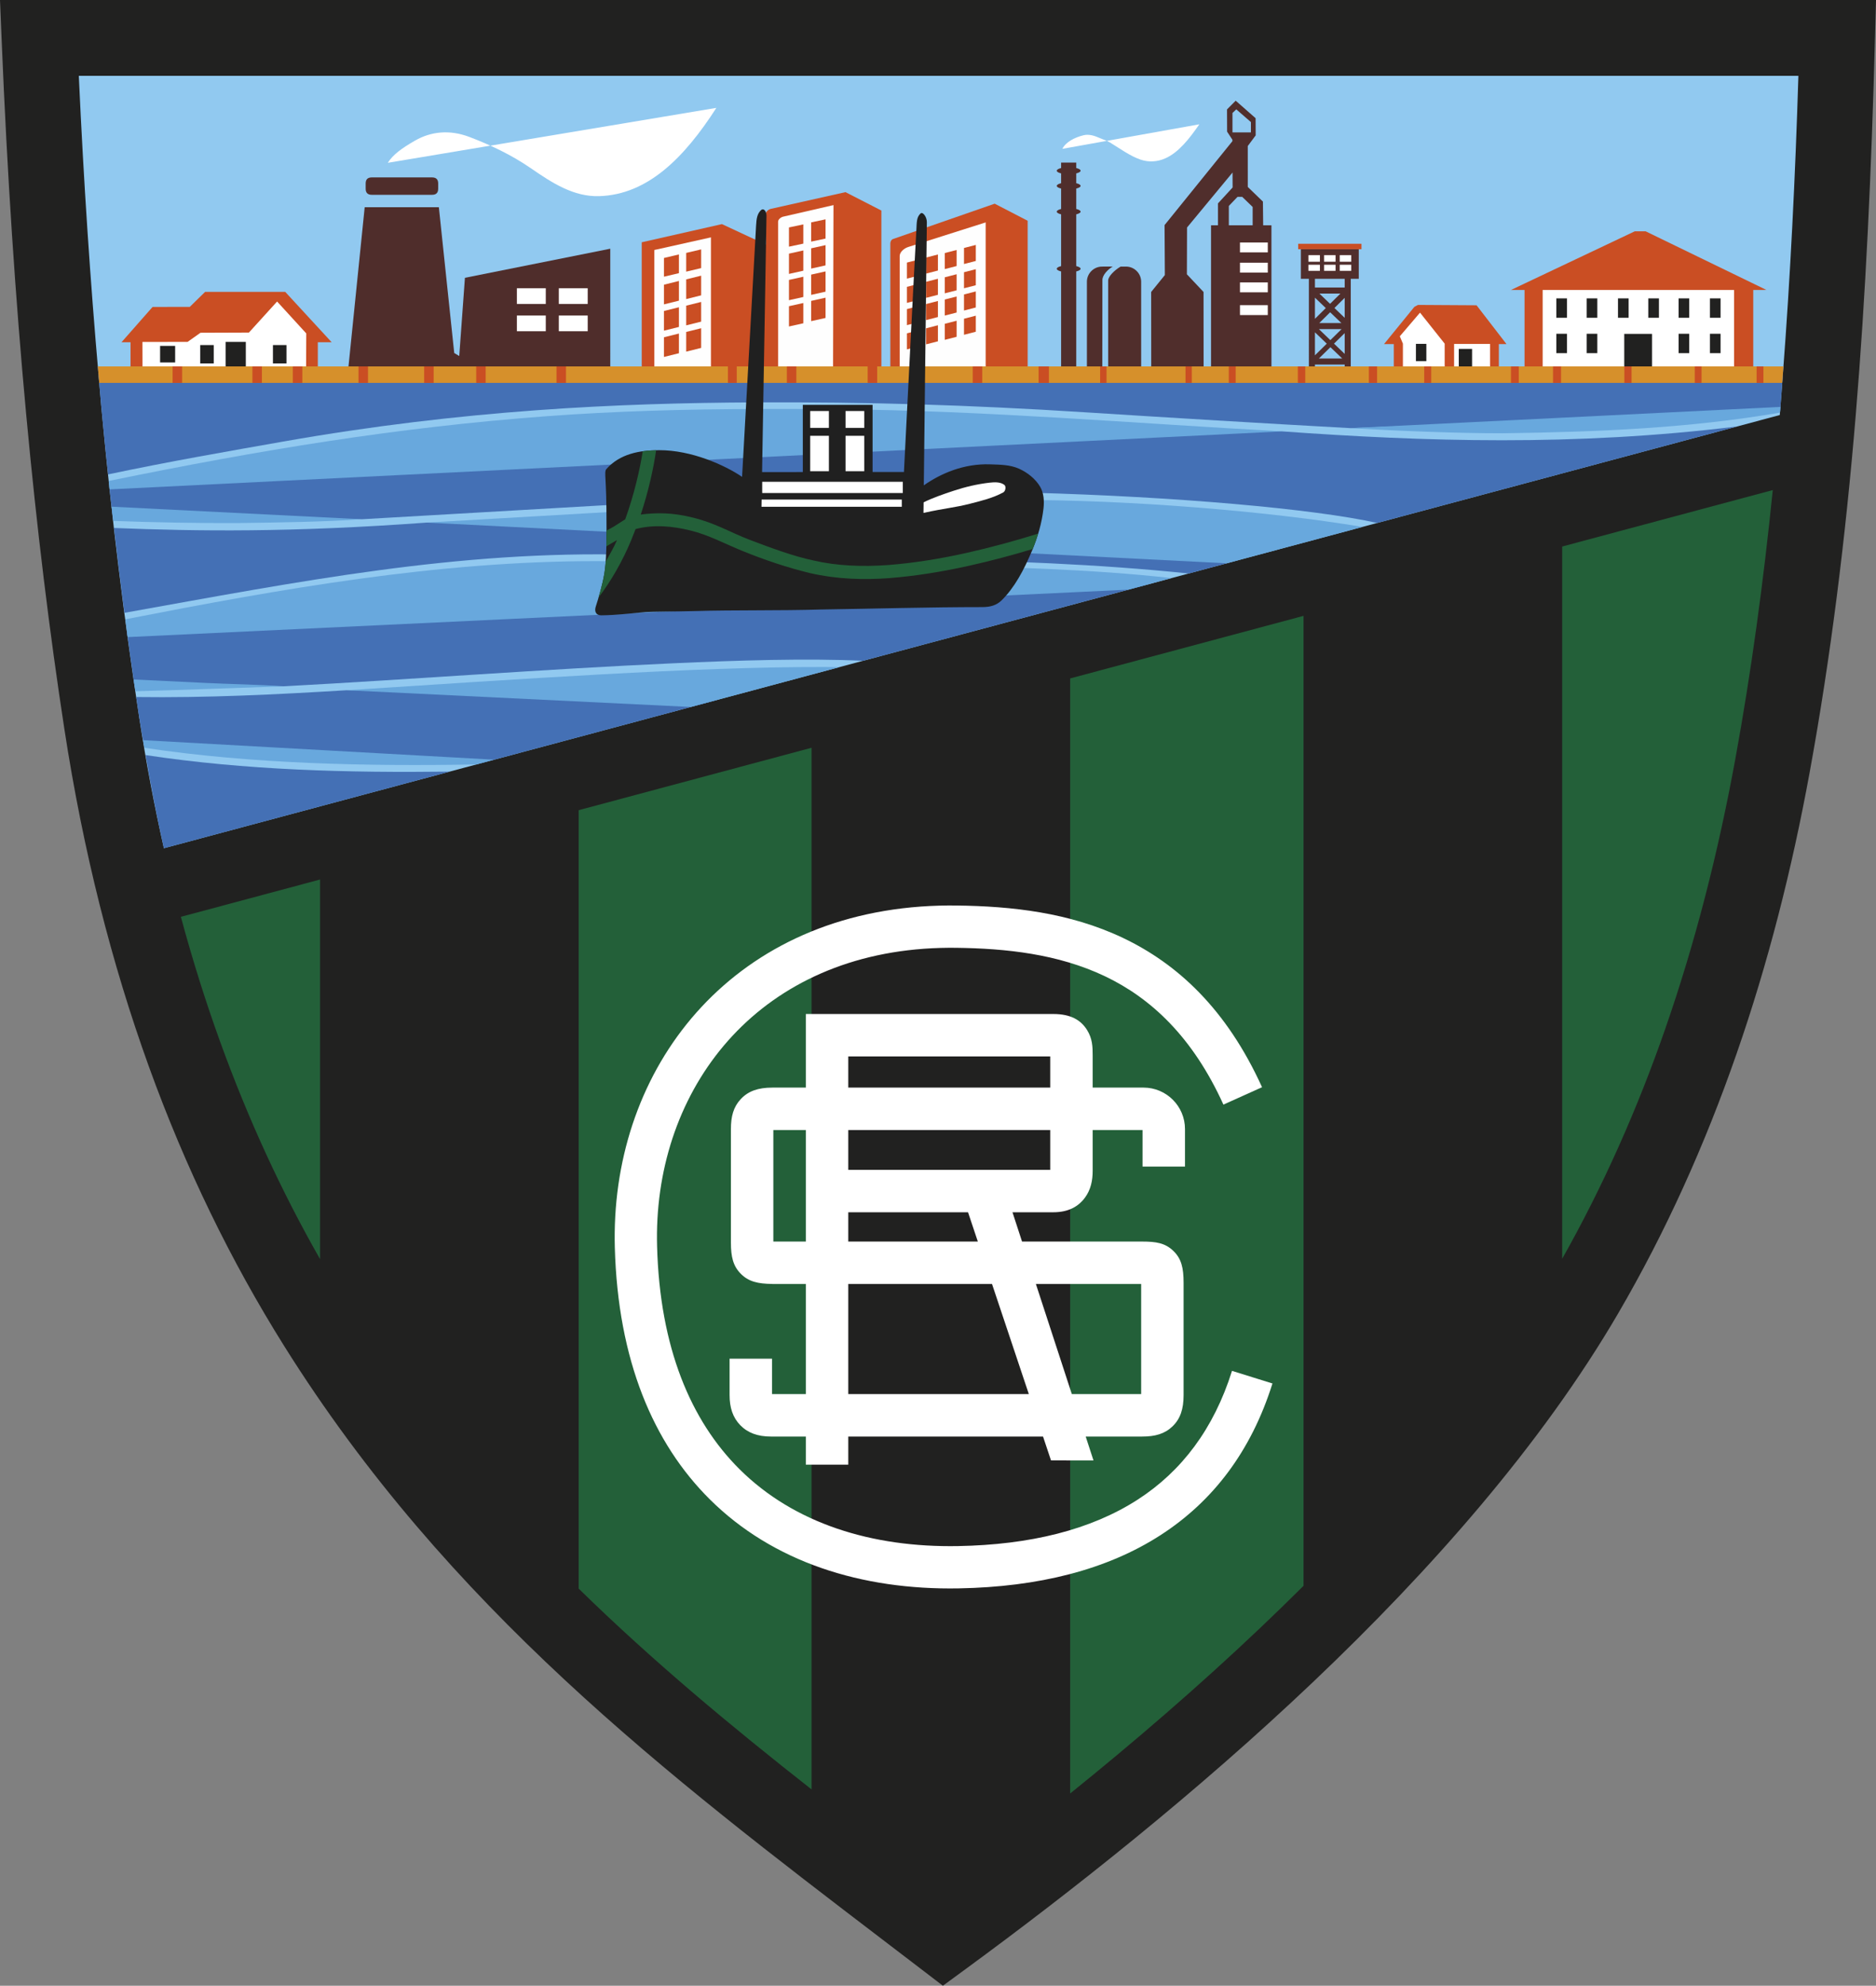 <?xml version="1.0" encoding="UTF-8" standalone="no"?>
<svg
   version="1.1"
   width="567.182pt"
   height="600pt"
   id="svg576"
   viewBox="0 0 567.182 600"
   sodipodi:docname="Logo Sestao River Club.svg"
   inkscape:version="1.2 (dc2aeda, 2022-05-15)"
   xmlns:inkscape="http://www.inkscape.org/namespaces/inkscape"
   xmlns:sodipodi="http://sodipodi.sourceforge.net/DTD/sodipodi-0.dtd"
   xmlns="http://www.w3.org/2000/svg"
   xmlns:svg="http://www.w3.org/2000/svg">
  <rect x="0" y="0" width="567.182" height="600" fill="#808080" stroke="none"/>
  <defs
     id="defs580" />
  <sodipodi:namedview
     id="namedview578"
     pagecolor="#ffffff"
     bordercolor="#000000"
     borderopacity="0.25"
     inkscape:showpageshadow="2"
     inkscape:pageopacity="0.0"
     inkscape:pagecheckerboard="0"
     inkscape:deskcolor="#d1d1d1"
     showgrid="false"
     inkscape:zoom="0.73653606"
     inkscape:cx="302.76861"
     inkscape:cy="324.49192"
     inkscape:window-width="1920"
     inkscape:window-height="1080"
     inkscape:window-x="0"
     inkscape:window-y="0"
     inkscape:window-maximized="0"
     inkscape:current-layer="svg576"
     showguides="false"
     inkscape:document-units="pt" />
  <path
     style="fill:#212120;fill-rule:evenodd;stroke-width:1"
     d="m 11.899,0 h 543.562 11.721 l -0.312,11.723 c -1.05,39.481 -2.792,77.499 -5.828,113.882 -3.069,36.776 -7.496,72.637 -13.908,107.725 -5.357,29.308 -12.609,57.783 -22.118,85.097 -9.579,27.516 -21.392,53.777 -35.795,78.436 -23.135,39.611 -56.606,77.545 -92.331,111.455 -35.44,33.639 -73.073,63.293 -104.919,86.625 l -6.903,5.058 -6.788,-5.192 c -3.604,-2.756 -7.214,-5.511 -10.827,-8.267 C 201.948,536.564 135.491,485.863 85.834,406.574 69.898,381.128 56.153,353.123 44.968,322.149 33.776,291.154 25.147,257.305 19.45,220.202 15.034,191.452 11.15,160.013 7.903,125.077 4.695,90.545 2.183,53.054 0.49,11.902 L 0,0 Z"
     id="path192" />
  <g
     id="g16757">
    <path
       id="path1118"
       style="fill:#91c9f0;fill-opacity:1;fill-rule:evenodd;stroke-width:1"
       d="m 23.826,22.909 c 1.485,32.453 3.509,62.347 5.958,90.296 0.286,3.26 0.552,6.61 0.85,9.814 3.122,33.602 6.984,64.656 11.457,93.784 2.097,13.652 4.59,26.808 7.46,39.491 l 488.533,-130.887 0.141,-1.682 c 0.292,-3.494 0.524,-7.016 0.792,-10.521 2.269,-29.671 3.76,-59.704 4.701,-90.296 z" />
    <g
       id="g11816">
      <g
         id="g8012">
        <path
           id="path248"
           style="fill:#ca4e23;fill-rule:evenodd;stroke-width:1"
           d="m 62.005,88.198 -4.629,4.531 -11.244,0.015 -9.394,10.658 h 2.728 v 8.819 h 56.622 v -8.819 h 4.176 L 86.237,88.198 Z"
           sodipodi:nodetypes="ccccccccccc" />
        <path
           style="fill:#ffffff;fill-rule:evenodd;stroke-width:1"
           d="m 92.543,112.227 0.051,-11.483 -8.82,-9.639 -8.518,9.384 -14.64,0.055 -3.901,2.759 -13.653,0.018 0.019,8.894 z"
           id="path7997"
           sodipodi:nodetypes="ccccccccc" />
        <path
           d="m 48.406,104.513 v 5 h 4.546 v -5 z"
           style="fill:#212120;fill-rule:evenodd;stroke-width:1"
           id="path250" />
        <path
           d="m 60.528,104.261 v 5.556 h 4.091 v -5.556 z"
           style="fill:#212120;fill-rule:evenodd;stroke-width:1"
           id="path252" />
        <path
           d="m 68.206,103.301 v 8.92 l 6.112,0.001 v -8.921 z"
           style="fill:#212120;fill-rule:evenodd;stroke-width:1"
           id="path254"
           sodipodi:nodetypes="ccccc" />
        <path
           d="m 82.52,104.261 v 5.556 h 4.091 v -5.556 z"
           style="fill:#212120;fill-rule:evenodd;stroke-width:1"
           id="path256" />
      </g>
      <g
         id="g11457">
        <path
           d="m 320.812,49.12 h 4.58 v 1.658 c 0.802,0.191 1.313,0.481 1.313,0.806 0,0.325 -0.511,0.615 -1.313,0.806 v 2.97 c 0.802,0.191 1.313,0.481 1.313,0.806 0,0.325 -0.511,0.615 -1.313,0.806 v 6.177 c 0.802,0.191 1.313,0.481 1.313,0.806 0,0.325 -0.511,0.615 -1.313,0.806 v 15.645 c 0.802,0.192 1.313,0.481 1.313,0.806 0,0.325 -0.511,0.615 -1.313,0.806 V 112.288 H 320.812 V 82.018 c -0.802,-0.192 -1.313,-0.481 -1.313,-0.806 0,-0.325 0.511,-0.615 1.313,-0.806 V 64.76 c -0.802,-0.191 -1.313,-0.481 -1.313,-0.806 0,-0.325 0.511,-0.615 1.313,-0.806 v -6.177 c -0.802,-0.192 -1.313,-0.481 -1.313,-0.806 0,-0.325 0.511,-0.615 1.313,-0.806 v -2.97 c -0.802,-0.191 -1.313,-0.481 -1.313,-0.806 0,-0.325 0.511,-0.615 1.313,-0.806 z"
           style="fill:#502e2c;fill-rule:evenodd;stroke-width:1"
           id="path228"
           sodipodi:nodetypes="cccsccsccsccsccccsccsccsccscc" />
        <path
           d="m 321.186,44.974 41.418,-7.415 c -3.113,4.488 -6.3,8.518 -10.284,10.284 -2.409,1.068 -5.009,1.235 -7.496,0.384 -3.147,-1.076 -6.061,-3.23 -9.172,-5.132 -1.003,-0.613 -2.159,-0.934 -3.233,-1.414 -1.644,-0.735 -3.277,-1.201 -4.849,-0.808 -2.69,0.672 -5.32,2.016 -6.385,4.101 z"
           style="fill:#ffffff;fill-rule:evenodd;stroke-width:1"
           id="path310" />
        <path
           d="m 333.262,112.283 0.031,-27.656 c -0.004,-1.562 1.699,-3.245 3.121,-4.096 l -3.224,0.018 c -2.52,0.013 -4.582,2.062 -4.582,4.582 v 27.152 z"
           style="fill:#502e2c;fill-rule:evenodd;stroke-width:1"
           id="path314"
           sodipodi:nodetypes="ccccscc" />
        <path
           d="m 335.04,84.771 v 27.512 l 9.974,0.002 V 85.13 c 0,-2.52 -2.062,-4.582 -4.582,-4.582 h -1.627 c -1.951,1.128 -3.813,3.085 -3.765,4.223 z"
           style="fill:#502e2c;fill-rule:evenodd;stroke-width:1"
           id="path316"
           sodipodi:nodetypes="cccsscsc" />
        <path
           id="path320"
           style="fill:#502e2c;fill-rule:evenodd;stroke-width:1"
           d="m 373.592,30.423 -2.621,2.638 0.026,6.718 1.6,2.435 10e-4,0.447 -20.511,25.354 0.091,15.095 -4.143,5.111 0.021,24.066 15.839,0.003 -0.021,-24.067 -5.035,-5.345 0.045,-14.137 13.756,-16.613 0.022,4.521 -4.422,4.809 v 6.623 h -2.102 V 112.291 l 18.265,0.004 V 68.077 h -2.502 l -0.076,-7.167 -4.578,-4.425 -0.004,-12.356 2.395,-3.223 -0.022,-5.191 z m 0.18,2.619 4.424,3.847 v 3.114 h -5.577 v -5.864 z m 0.375,26.438 h 1.414 l 3.161,3.054 v 5.544 h -7.201 v -5.849 z" />
        <g
           id="g11445">
          <path
             d="m 374.889,76.26 h 8.405 v -2.99 h -8.405 z"
             style="fill:#ffffff;fill-rule:evenodd;stroke-width:1"
             id="path322" />
          <path
             d="m 383.294,79.379 h -8.405 v 2.99 h 8.405 z"
             style="fill:#ffffff;fill-rule:evenodd;stroke-width:1"
             id="path324" />
          <path
             d="m 383.294,85.335 h -8.405 v 2.99 h 8.405 z"
             style="fill:#ffffff;fill-rule:evenodd;stroke-width:1"
             id="path326" />
          <path
             d="m 383.294,92.208 h -8.405 v 2.99 h 8.405 z"
             style="fill:#ffffff;fill-rule:evenodd;stroke-width:1"
             id="path328" />
        </g>
      </g>
      <g
         id="g11439">
        <path
           d="m 406.552,100.65 -3.233,3.18 3.233,3.103 z M 393.298,75.26 h 17.51 v 8.985 h -2.424 l -1.3e-4,28.043 h -1.833 v -2.138 h -8.997 v 2.138 h -1.833 V 84.246 h -2.424 z m 13.253,8.985 h -8.997 v 2.636 h 8.997 z m -8.997,23.117 3.578,-3.519 -3.578,-3.433 z m 0,-11.031 3.277,-3.246 -3.277,-3.141 z m 8.997,-6.34 -3.102,3.073 3.102,2.974 z m -4.32,14.907 -3.476,3.419 h 7.039 z m -0.013,-2.123 3.389,-3.334 h -6.863 z m 3.33,-5.166 -3.398,-3.258 -3.289,3.258 z m -6.637,-8.895 3.218,3.085 3.115,-3.085 z"
           style="fill:#502e2c;fill-rule:evenodd;stroke-width:1"
           id="path230"
           sodipodi:nodetypes="cccccccccccccccccccccccccccccccccccccccccccccccccc" />
        <g
           id="g9871"
           transform="translate(-0.019,0.15)"
           style="stroke-width:1">
          <g
             id="g9860"
             style="stroke-width:1">
            <path
               d="m 399.071,78.934 v -1.992 h -3.466 v 1.992 z"
               style="fill:#ffffff;fill-rule:evenodd;stroke-width:1"
               id="path334" />
            <path
               d="m 399.071,79.844 h -3.466 v 1.839 h 3.466 z"
               style="fill:#ffffff;fill-rule:evenodd;stroke-width:1"
               id="path336" />
          </g>
          <g
             id="g9856"
             transform="translate(-0.153)"
             style="stroke-width:1">
            <path
               d="m 400.492,76.942 v 1.992 h 3.466 v -1.992 z"
               style="fill:#ffffff;fill-rule:evenodd;stroke-width:1"
               id="path338" />
            <path
               d="m 403.958,79.844 h -3.466 v 1.839 h 3.466 z"
               style="fill:#ffffff;fill-rule:evenodd;stroke-width:1"
               id="path340" />
          </g>
          <g
             id="g9852"
             style="stroke-width:1">
            <path
               d="m 405.074,76.942 v 1.992 h 3.466 v -1.992 z"
               style="fill:#ffffff;fill-rule:evenodd;stroke-width:1"
               id="path342" />
            <path
               d="m 408.54,79.844 h -3.466 v 1.839 h 3.466 z"
               style="fill:#ffffff;fill-rule:evenodd;stroke-width:1"
               id="path344" />
          </g>
        </g>
        <path
           d="m 392.482,73.658 h 19.142 v 1.639 h -19.142 z"
           style="fill:#c94e23;fill-rule:evenodd;stroke-width:1"
           id="path346"
           sodipodi:nodetypes="ccccc" />
      </g>
      <g
         id="g6472">
        <path
           style="fill:#ca4e23;fill-rule:evenodd;stroke-width:1"
           d="m 218.261,67.715 13.326,6.201 0.009,-9.369 c 5.4e-4,-0.677 0.776,-1.287 1.436,-1.435 l 22.589,-5.056 10.847,5.558 v 48.758 H 194.017 V 73.21 Z"
           id="path6115" />
        <path
           id="path6096"
           style="fill:#fefefe;fill-rule:evenodd;stroke-width:1"
           d="m 251.994,61.972 -15.186,3.489 c -0.712,0.163 -1.562,0.812 -1.562,1.542 v 43.756 l 2.648,0.001 h 2.868 l 11.104,0.003 z" />
        <path
           style="fill:#fefefe;fill-rule:evenodd;stroke-width:1"
           d="M 214.942,110.755 V 71.721 l -17.123,3.818 v 35.212 l 2.354,2.2e-4 z"
           id="path6141" />
        <g
           id="g6439">
          <path
             style="fill:#ca4e23;fill-opacity:1;fill-rule:evenodd;stroke-width:1"
             d="m 211.983,81.009 -4.525,1.069 v -5.657 l 4.525,-1.069 z"
             id="path6153" />
          <path
             style="fill:#ca4e23;fill-opacity:1;fill-rule:evenodd;stroke-width:1"
             d="m 205.264,82.536 -4.525,1.069 v -5.657 l 4.525,-1.069 z"
             id="path6151" />
          <path
             style="fill:#ca4e23;fill-opacity:1;fill-rule:evenodd;stroke-width:1"
             d="m 207.458,90.365 v -5.947 l 4.525,-1.124 v 5.947 z"
             id="path6149" />
          <path
             style="fill:#ca4e23;fill-opacity:1;fill-rule:evenodd;stroke-width:1"
             d="m 205.264,90.846 -4.525,1.124 v -5.947 l 4.525,-1.124 z"
             id="path6147" />
          <path
             style="fill:#ca4e23;fill-opacity:1;fill-rule:evenodd;stroke-width:1"
             d="m 200.738,101.906 4.525,-1.124 v 5.947 l -4.525,1.124 z"
             id="path6145" />
          <path
             style="fill:#ca4e23;fill-opacity:1;fill-rule:evenodd;stroke-width:1"
             d="m 207.458,98.306 v -5.947 l 4.525,-1.124 v 5.947 z"
             id="path6143" />
          <path
             style="fill:#ca4e23;fill-opacity:1;fill-rule:evenodd;stroke-width:1"
             d="m 207.458,100.3 4.525,-1.124 v 5.947 l -4.525,1.124 z"
             id="path6139" />
          <path
             style="fill:#ca4e23;fill-opacity:1;fill-rule:evenodd;stroke-width:1"
             d="m 200.738,99.911 v -5.947 l 4.525,-1.124 v 5.947 z"
             id="path296" />
        </g>
        <g
           id="g6449">
          <path
             style="fill:#ca4e23;fill-rule:evenodd;stroke-width:1"
             d="m 245.25,90.914 4.344,-0.966 v 6.121 l -4.344,0.966 z"
             id="path6135" />
          <path
             style="fill:#ca4e23;fill-rule:evenodd;stroke-width:1"
             d="m 238.53,92.524 4.344,-0.966 v 6.121 l -4.344,0.966 z"
             id="path6133" />
          <path
             style="fill:#ca4e23;fill-rule:evenodd;stroke-width:1"
             d="m 238.53,84.582 4.344,-0.966 v 6.121 l -4.344,0.966 z"
             id="path6131" />
          <path
             style="fill:#ca4e23;fill-rule:evenodd;stroke-width:1"
             d="m 245.25,82.973 4.344,-0.965 v 6.121 l -4.344,0.966 z"
             id="path6129" />
          <path
             style="fill:#ca4e23;fill-rule:evenodd;stroke-width:1"
             d="m 245.25,75.031 4.344,-0.965 v 6.121 l -4.344,0.966 z"
             id="path6127" />
          <path
             style="fill:#ca4e23;fill-rule:evenodd;stroke-width:1"
             d="m 245.25,67.193 4.344,-0.916 v 5.809 l -4.344,0.916 z"
             id="path6125" />
          <path
             style="fill:#ca4e23;fill-rule:evenodd;stroke-width:1"
             d="m 238.53,68.72 4.344,-0.916 v 5.809 l -4.344,0.916 z"
             id="path6123" />
          <path
             style="fill:#ca4e23;fill-rule:evenodd;stroke-width:1"
             d="m 238.53,76.641 4.344,-0.966 v 6.121 l -4.344,0.965 z"
             id="path6121" />
        </g>
      </g>
      <g
         id="g7990">
        <path
           style="fill:#ca4e23;fill-rule:evenodd;stroke-width:1"
           d="m 269.18,112.815 h 41.517 V 66.702 l -9.968,-5.157 -30.775,10.691 c -0.474,0.164 -0.775,0.79 -0.775,1.291 z"
           id="path6928"
           sodipodi:nodetypes="cccccsc" />
        <path
           style="fill:#fefefe;fill-rule:evenodd;stroke-width:1"
           d="m 298.003,67.203 -23.418,7.43 c -1.195,0.379 -2.578,1.486 -2.578,2.739 v 33.997 h 25.997 z"
           id="path6966"
           sodipodi:nodetypes="ccsccc" />
        <g
           id="g7062"
           style="fill:#ca4e23;fill-opacity:1">
          <path
             style="fill:#ca4e23;fill-opacity:1;fill-rule:evenodd;stroke-width:1"
             d="m 295.021,100.238 -3.569,0.916 v -4.849 l 3.569,-0.916 z"
             id="path6948" />
          <path
             style="fill:#ca4e23;fill-opacity:1;fill-rule:evenodd;stroke-width:1"
             d="m 289.218,80.385 -3.569,0.916 v -4.849 l 3.569,-0.916 z"
             id="path6944" />
          <path
             style="fill:#ca4e23;fill-opacity:1;fill-rule:evenodd;stroke-width:1"
             d="m 289.218,87.715 -3.569,0.916 v -4.849 l 3.569,-0.916 z"
             id="path6942" />
          <path
             style="fill:#ca4e23;fill-opacity:1;fill-rule:evenodd;stroke-width:1"
             d="m 289.218,94.435 -3.569,0.916 v -4.849 l 3.569,-0.916 z"
             id="path6940" />
          <path
             style="fill:#ca4e23;fill-opacity:1;fill-rule:evenodd;stroke-width:1"
             d="m 289.218,96.916 v 4.849 l -3.569,0.916 V 97.833 Z"
             id="path6938" />
          <path
             style="fill:#ca4e23;fill-opacity:1;fill-rule:evenodd;stroke-width:1"
             d="m 295.021,78.857 -3.569,0.916 v -4.849 l 3.569,-0.916 z"
             id="path6936" />
          <path
             style="fill:#ca4e23;fill-opacity:1;fill-rule:evenodd;stroke-width:1"
             d="m 295.021,86.188 -3.569,0.916 v -4.849 l 3.569,-0.916 z"
             id="path6934" />
          <path
             style="fill:#ca4e23;fill-opacity:1;fill-rule:evenodd;stroke-width:1"
             d="m 291.452,93.824 v -4.849 l 3.569,-0.916 v 4.849 z"
             id="path6932" />
          <path
             style="fill:#ca4e23;fill-opacity:1;fill-rule:evenodd;stroke-width:1"
             d="m 283.567,103.127 -3.569,0.916 v -4.849 l 3.569,-0.916 z"
             id="path7012" />
          <path
             style="fill:#ca4e23;fill-opacity:1;fill-rule:evenodd;stroke-width:1"
             d="m 277.764,83.273 -3.569,0.916 v -4.849 l 3.569,-0.916 z"
             id="path7014" />
          <path
             style="fill:#ca4e23;fill-opacity:1;fill-rule:evenodd;stroke-width:1"
             d="m 277.764,90.604 -3.569,0.916 v -4.849 l 3.569,-0.916 z"
             id="path7016" />
          <path
             style="fill:#ca4e23;fill-opacity:1;fill-rule:evenodd;stroke-width:1"
             d="m 277.764,97.324 -3.569,0.916 v -4.849 l 3.569,-0.916 z"
             id="path7018" />
          <path
             style="fill:#ca4e23;fill-opacity:1;fill-rule:evenodd;stroke-width:1"
             d="m 277.764,99.805 v 4.849 l -3.569,0.916 v -4.849 z"
             id="path7020" />
          <path
             style="fill:#ca4e23;fill-opacity:1;fill-rule:evenodd;stroke-width:1"
             d="m 283.567,81.746 -3.569,0.916 v -4.849 l 3.569,-0.916 z"
             id="path7022" />
          <path
             style="fill:#ca4e23;fill-opacity:1;fill-rule:evenodd;stroke-width:1"
             d="m 283.567,89.077 -3.569,0.916 v -4.849 l 3.569,-0.916 z"
             id="path7024" />
          <path
             style="fill:#ca4e23;fill-opacity:1;fill-rule:evenodd;stroke-width:1"
             d="m 279.998,96.713 v -4.849 l 3.569,-0.916 v 4.849 z"
             id="path7026" />
        </g>
      </g>
      <g
         id="g11475">
        <path
           d="m 117.247,49.194 99.334,-16.599 c -9.74,15.139 -20.769,26.179 -35.356,26.67 -7.804,0.263 -14.343,-4.031 -20.81,-8.486 -5.819,-4.009 -12.26,-7.033 -18.487,-9.395 -6.048,-2.295 -11.688,-1.64 -16.466,1.111 -4.026,2.318 -6.654,4.216 -8.215,6.699 z"
           style="fill:#ffffff;fill-rule:evenodd;stroke-width:1"
           id="path238" />
        <path
           style="fill:#4f2d2b;fill-rule:evenodd;stroke-width:1"
           d="M 137.33,106.665 132.683,62.62 h -22.426 l -5.048,49.609 c 26.433,0.005 52.865,0.014 79.298,0.018 V 75.147 l -43.943,8.789 -1.717,23.639 z"
           id="path234"
           sodipodi:nodetypes="ccccccccc" />
        <path
           d="m 110.557,55.439 v 1.588 q 0,1.833 1.833,1.833 h 18.256 q 1.833,0 1.833,-1.833 v -1.588 q 0,-1.833 -1.833,-1.833 h -18.256 q -1.833,0 -1.833,1.833 z"
           style="fill:#4f2d2b;fill-rule:evenodd;stroke-width:1"
           id="path236" />
        <g
           id="g8254">
          <path
             style="fill:#ffffff;fill-rule:evenodd;stroke-width:1"
             d="m 168.948,95.34 h 8.738 v 4.748 h -8.738 z"
             id="path8248" />
          <path
             style="fill:#ffffff;fill-rule:evenodd;stroke-width:1"
             d="m 156.272,95.34 h 8.738 v 4.748 h -8.738 z"
             id="path8246" />
          <path
             style="fill:#ffffff;fill-rule:evenodd;stroke-width:1"
             d="m 168.948,91.841 v -4.748 h 8.738 v 4.748 z"
             id="path8244" />
          <path
             style="fill:#ffffff;fill-rule:evenodd;stroke-width:1"
             d="m 156.272,91.841 v -4.748 h 8.738 v 4.748 z"
             id="path8242" />
        </g>
      </g>
      <g
         id="g11425">
        <path
           d="m 439.627,103.918 h 10.87 v 7.403 h -10.87 z m 1.414,1.495 h 4.02 v 5.908 h -4.02 z m -4.263,-1.575 -7.456,-9.375 -6.109,7.148 0.937,2.227 v 7.484 h 12.627 z m -8.693,0.06 h 3.152 v 5.213 h -3.152 z"
           style="fill:none;stroke-width:1"
           id="path350" />
        <path
           id="path10346"
           style="fill:#ca4e23;fill-rule:evenodd;stroke-width:1"
           d="m 428.707,92.134 -1.091,0.579 -9.173,11.254 h 2.95 l -1.9e-4,7.811 31.761,0.006 1.9e-4,-7.819 2.306,0.003 -9.042,-11.725 z"
           sodipodi:nodetypes="cccccccccc" />
        <path
           style="fill:#ffffff;fill-rule:evenodd;stroke-width:1"
           d="m 436.777,111.783 1.9e-4,-7.945 -7.456,-9.375 -6.109,7.148 0.937,2.227 -1.9e-4,7.942 6.437,10e-4 2.122,3.3e-4 z"
           id="path354"
           sodipodi:nodetypes="ccccccccc" />
        <path
           d="m 450.496,111.786 1.9e-4,-7.868 h -10.87 l -1.9e-4,7.866 z"
           style="fill:#ffffff;fill-rule:evenodd;stroke-width:1"
           id="path356"
           sodipodi:nodetypes="ccccc" />
        <path
           d="m 441.041,105.413 -1.9e-4,6.371 4.02,9.7e-4 1.9e-4,-6.372 z"
           style="fill:#212120;fill-rule:evenodd;stroke-width:1"
           id="path360"
           sodipodi:nodetypes="ccccc" />
        <path
           style="fill:#212120;fill-opacity:1;fill-rule:evenodd;stroke-width:1"
           d="m 431.236,103.897 v 5.213 h -3.152 v -5.213 z"
           id="path10351" />
      </g>
      <g
         id="g11417">
        <path
           d="M 530.069,112.329 V 87.624 l 3.982,-0.016 -36.506,-17.711 -3.28,-0.012 -37.458,17.739 h 4.122 v 24.689 z"
           style="fill:#ca4e23;fill-rule:evenodd;stroke-width:1"
           id="path370"
           sodipodi:nodetypes="ccccccccc" />
        <path
           style="fill:#ffffff;fill-rule:evenodd;stroke-width:1"
           d="m 524.266,87.614 h -57.864 v 24.7 l 57.864,0.014 z"
           id="path11071"
           sodipodi:nodetypes="ccccc" />
        <path
           d="m 491.066,112.32 0.033,-10e-4 z m 8.405,9.7e-4 v -11.432 h -8.405 v 11.431 0.009 h 0.033 v -0.01 z"
           style="fill:#212120;fill-opacity:1;fill-rule:evenodd;stroke:none;stroke-width:0.567;stroke-linecap:butt;stroke-linejoin:miter;stroke-dasharray:none"
           id="path394"
           sodipodi:nodetypes="ccccccccccc" />
        <g
           id="g11101">
          <path
             style="fill:#212120;fill-opacity:1;fill-rule:evenodd;stroke-width:1"
             d="m 516.972,96.019 v -5.859 h 3.213 v 5.859 z"
             id="path11089" />
          <path
             style="fill:#212120;fill-opacity:1;fill-rule:evenodd;stroke-width:1"
             d="m 507.503,100.85 h 3.213 v 5.859 h -3.213 z"
             id="path11087" />
          <path
             style="fill:#212120;fill-opacity:1;fill-rule:evenodd;stroke-width:1"
             d="m 479.708,106.709 v -5.859 h 3.213 v 5.859 z"
             id="path11085" />
          <path
             style="fill:#212120;fill-opacity:1;fill-rule:evenodd;stroke-width:1"
             d="m 470.544,100.85 h 3.213 v 5.859 h -3.213 z"
             id="path11083" />
          <path
             style="fill:#212120;fill-opacity:1;fill-rule:evenodd;stroke-width:1"
             d="m 470.544,96.019 v -5.859 h 3.213 v 5.859 z"
             id="path11081" />
          <path
             style="fill:#212120;fill-opacity:1;fill-rule:evenodd;stroke-width:1"
             d="m 507.503,96.019 v -5.859 h 3.213 v 5.859 z"
             id="path11079" />
          <path
             style="fill:#212120;fill-opacity:1;fill-rule:evenodd;stroke-width:1"
             d="m 498.34,96.019 v -5.859 h 3.213 v 5.859 z"
             id="path11077" />
          <path
             style="fill:#212120;fill-opacity:1;fill-rule:evenodd;stroke-width:1"
             d="m 489.176,96.019 v -5.859 h 3.213 v 5.859 z"
             id="path11075" />
          <path
             style="fill:#212120;fill-opacity:1;fill-rule:evenodd;stroke-width:1"
             d="m 516.972,100.85 h 3.213 v 5.859 h -3.213 z"
             id="path11073" />
          <path
             style="fill:#212120;fill-opacity:1;fill-rule:evenodd;stroke-width:1"
             d="m 479.708,96.019 v -5.859 h 3.213 v 5.859 z"
             id="path372" />
        </g>
      </g>
    </g>
    <g
       id="g16568">
      <g
         id="g16255">
        <path
           style="fill:#4470b5;fill-opacity:1;fill-rule:evenodd;stroke:none;stroke-width:1"
           d="m 44.03,228.154 c 1.664,9.599 3.459,19.036 5.52,28.14 L 135.946,233.146 c -30.894,0.382 -61.643,-0.416 -91.916,-4.992 z"
           id="path16247" />
        <path
           style="fill:#4470b5;fill-opacity:1;fill-rule:evenodd;stroke:none;stroke-width:1"
           d="m 198.562,207.614 -93.735,0.939 c -21.302,1.305 -42.566,2.347 -63.64,2.057 0.306,2.049 0.591,4.163 0.902,6.193 0.422,2.746 0.929,5.383 1.383,8.089 l 101.49,5.839 71.691,-19.207 z"
           id="path16245" />
        <path
           style="fill:#4470b5;fill-opacity:1;fill-rule:evenodd;stroke:none;stroke-width:1"
           d="m 340.036,175.329 -125.016,0.899 -126.456,6.12 -50.202,8.498 c 0.742,5.471 1.517,10.836 2.3,16.173 l 45.127,0.35 c 38.984,-2.1 79.02,-5.199 117.615,-6.949 19.887,-0.902 40.37,-1.545 57.546,-0.765 l 85.22,-22.833 z"
           id="path16243" />
        <path
           style="fill:#4470b5;fill-opacity:1;fill-rule:evenodd;stroke:none;stroke-width:1"
           d="m 129.022,157.901 c -41.155,3.009 -69.092,2.64 -94.554,1.632 1.002,8.711 2.053,17.259 3.157,25.635 52.67,-9.416 100.697,-18.956 153.431,-17.534 56.161,1.64 112.995,-0.079 168.338,5.647 l 11.968,-3.207 -143.776,-12.113 z"
           id="path16241" />
        <path
           style="fill:#4470b5;fill-opacity:1;fill-rule:evenodd;stroke:none;stroke-width:1"
           d="m 525.23,128.851 c -49.168,6.063 -94.664,4.58 -137.852,1.475 L 149.137,132.667 33.003,146.678 c 0.315,2.94 0.658,5.784 0.984,8.685 l 75.396,1.532 76.746,-4.428 c 40.715,-3.882 85.245,-4.691 125.609,-3.595 43.508,1.182 85.492,4.856 104.632,9.144 z"
           id="path16239" />
        <path
           style="fill:#4470b5;fill-opacity:1;fill-rule:evenodd;stroke:none;stroke-width:1"
           d="m 29.77,113.045 c 0.005,0.052 0.009,0.107 0.013,0.16 0.286,3.26 0.552,6.61 0.85,9.814 0.641,6.903 1.333,13.632 2.036,20.326 17.999,-3.821 36.527,-7.029 52.997,-9.933 54.316,-9.577 101.393,-11.635 142.686,-11.833 33.469,-0.161 64.292,0.744 99.731,2.999 26.429,1.682 53.061,3.29 80.251,4.79 l 129.841,-5.068 0.048,-0.574 c 0.292,-3.494 0.524,-7.016 0.792,-10.521 0.004,-0.053 0.008,-0.107 0.012,-0.16 z"
           id="path532" />
      </g>
      <g
         id="g16344"
         style="stroke:none">
        <path
           id="path11467"
           style="fill:#68a8dd;fill-opacity:1;stroke:none;stroke-width:0.1;stroke-linecap:square;stroke-dasharray:none"
           d="m 40.414,205.307 c 0.173,1.188 0.344,2.38 0.519,3.561 14.178,-0.372 29.747,-1.002 44.858,-1.499 -7.731,-0.529 -16.716,-0.677 -23.225,-1 -7.641,-0.38 -14.585,-0.689 -22.151,-1.062 z" />
        <path
           style="fill:#68a8dd;fill-opacity:1;fill-rule:evenodd;stroke:none;stroke-width:1"
           d="m 43.26,223.642 c 0.128,0.773 0.263,1.537 0.394,2.307 32.444,4.9 67.155,5.615 100.364,5.035 l 5.382,-1.441 z"
           id="path15842" />
        <path
           style="fill:#68a8dd;fill-opacity:1;fill-rule:evenodd;stroke:none;stroke-width:1"
           d="m 249.105,201.538 c -38.915,-0.095 -92.246,3.685 -144.278,7.015 l 104.02,5.062 44.914,-12.034 c -1.543,-0.017 -3.063,-0.04 -4.655,-0.044 z"
           id="path15840" />
        <path
           style="fill:#68a8dd;fill-opacity:1;fill-rule:evenodd;stroke:none;stroke-width:1"
           d="m 180.302,169.548 c -47.999,-0.034 -95.252,8.369 -142.422,17.581 0.237,1.781 0.459,3.61 0.7,5.376 l 302.58,-14.339 13.03,-3.491 c -47.56,-5.333 -109.544,-3.303 -164.216,-5.004 -3.227,-0.081 -6.451,-0.121 -9.671,-0.123 z"
           id="path15838" />
        <path
           style="fill:#68a8dd;fill-opacity:1;fill-rule:evenodd;stroke:none;stroke-width:1"
           d="m 33.727,153.095 c 0.161,1.448 0.332,2.861 0.495,4.299 12.304,0.461 25.661,0.699 37.465,0.652 13.207,-0.167 25.846,-0.365 37.696,-1.151 z"
           id="path15836" />
        <path
           style="fill:#68a8dd;fill-opacity:1;fill-rule:evenodd;stroke:none;stroke-width:1"
           d="m 307.635,151.072 c -34.787,0.066 -65.487,2.47 -100.266,2.295 l -78.347,4.534 241.85,12.305 41.046,-10.998 c -28.969,-4.822 -70.87,-8.199 -104.284,-8.136 z"
           id="path15834" />
        <path
           style="fill:#68a8dd;fill-opacity:1;fill-rule:evenodd;stroke:none;stroke-width:1"
           d="m 229.516,123.574 c -22.883,0.072 -43.655,0.658 -64.121,2.177 -45.311,3.363 -86.684,10.199 -132.527,19.573 0.089,0.837 0.167,1.712 0.256,2.546 L 387.71,130.34 c -44.815,-2.416 -89.42,-6.272 -134.54,-6.683 -8.164,-0.074 -16.027,-0.108 -23.654,-0.084 z"
           id="path15832" />
        <path
           style="fill:#68a8dd;fill-opacity:1;fill-rule:evenodd;stroke:none;stroke-width:1"
           d="m 538.282,122.947 -129.948,6.42 c 15.212,0.882 32.31,1.548 45.913,1.547 28.683,-0.377 56.694,-1.54 83.897,-6.242 l 0.079,-0.948 c 0.022,-0.258 0.038,-0.519 0.059,-0.778 z"
           id="path546" />
      </g>
    </g>
    <g
       id="g16595">
      <path
         id="rect12155"
         style="fill:#d6902b;fill-opacity:1;stroke:none;stroke-width:0;stroke-linecap:square;stroke-dasharray:none"
         d="m 29.578,110.711 c 0.071,0.82 0.134,1.677 0.205,2.493 0.073,0.828 0.144,1.657 0.215,2.493 H 538.828 c 0.061,-0.832 0.124,-1.663 0.188,-2.493 0.063,-0.828 0.112,-1.664 0.174,-2.493 z" />
      <g
         id="g12298">
        <path
           style="fill:#ca4e23;fill-opacity:1;fill-rule:evenodd;stroke-width:1"
           d="m 531.081,110.711 v 4.986 h 2.061 v -4.986 z"
           id="path12273" />
        <path
           style="fill:#ca4e23;fill-opacity:1;fill-rule:evenodd;stroke-width:1"
           d="m 512.392,110.711 v 4.986 h 2.041 v -4.986 z"
           id="path12271" />
        <path
           style="fill:#ca4e23;fill-opacity:1;fill-rule:evenodd;stroke-width:1"
           d="m 491.099,110.711 v 4.986 h 2.183 v -4.986 z"
           id="path12269" />
        <path
           style="fill:#ca4e23;fill-opacity:1;fill-rule:evenodd;stroke-width:1"
           d="m 469.542,110.711 v 4.986 h 2.424 v -4.986 z"
           id="path12267" />
        <path
           style="fill:#ca4e23;fill-opacity:1;fill-rule:evenodd;stroke-width:1"
           d="m 456.813,110.711 v 4.986 h 2.364 v -4.986 z"
           id="path12265" />
        <path
           style="fill:#ca4e23;fill-opacity:1;fill-rule:evenodd;stroke-width:1"
           d="m 430.588,110.711 v 4.986 h 2.121 v -4.986 z"
           id="path12263" />
        <path
           style="fill:#ca4e23;fill-opacity:1;fill-rule:evenodd;stroke-width:1"
           d="m 413.859,110.711 v 4.986 h 2.484 v -4.986 z"
           id="path12261" />
        <path
           style="fill:#ca4e23;fill-opacity:1;fill-rule:evenodd;stroke-width:1"
           d="m 392.382,110.711 v 4.986 h 2.243 v -4.986 z"
           id="path12259" />
        <path
           style="fill:#ca4e23;fill-opacity:1;fill-rule:evenodd;stroke-width:1"
           d="m 371.512,110.711 v 4.986 h 2.07 v -4.986 z"
           id="path12257" />
        <path
           style="fill:#ca4e23;fill-opacity:1;fill-rule:evenodd;stroke-width:1"
           d="m 358.419,110.711 v 4.986 h 1.91 v -4.986 z"
           id="path12255" />
        <path
           style="fill:#ca4e23;fill-opacity:1;fill-rule:evenodd;stroke-width:1"
           d="m 332.61,110.711 v 4.986 h 1.929 v -4.986 z"
           id="path12253" />
        <path
           style="fill:#ca4e23;fill-opacity:1;fill-rule:evenodd;stroke-width:1"
           d="m 314.011,110.711 v 4.986 h 3.114 v -4.986 z"
           id="path12251" />
        <path
           style="fill:#ca4e23;fill-opacity:1;fill-rule:evenodd;stroke-width:1"
           d="m 294.097,110.711 v 4.986 h 2.87 v -4.986 z"
           id="path12249" />
        <path
           style="fill:#ca4e23;fill-opacity:1;fill-rule:evenodd;stroke-width:1"
           d="m 262.332,110.711 v 4.986 h 2.868 v -4.986 z"
           id="path12247" />
        <path
           style="fill:#ca4e23;fill-opacity:1;fill-rule:evenodd;stroke-width:1"
           d="m 237.895,110.711 v 4.986 h 2.87 v -4.986 z"
           id="path12245" />
        <path
           style="fill:#ca4e23;fill-opacity:1;fill-rule:evenodd;stroke-width:1"
           d="m 220.081,110.711 v 4.986 h 2.663 v -4.986 z"
           id="path12243" />
        <path
           style="fill:#ca4e23;fill-opacity:1;fill-rule:evenodd;stroke-width:1"
           d="m 168.255,110.711 v 4.986 h 2.87 v -4.986 z"
           id="path12241" />
        <path
           style="fill:#ca4e23;fill-opacity:1;fill-rule:evenodd;stroke-width:1"
           d="m 143.972,110.711 v 4.986 h 2.87 v -4.986 z"
           id="path12239" />
        <path
           style="fill:#ca4e23;fill-opacity:1;fill-rule:evenodd;stroke-width:1"
           d="m 128.241,110.711 v 4.986 h 2.87 v -4.986 z"
           id="path12237" />
        <path
           style="fill:#ca4e23;fill-opacity:1;fill-rule:evenodd;stroke-width:1"
           d="m 108.388,110.711 v 4.986 h 2.87 v -4.986 z"
           id="path12235" />
        <path
           style="fill:#ca4e23;fill-opacity:1;fill-rule:evenodd;stroke-width:1"
           d="m 88.534,110.711 v 4.986 h 2.87 v -4.986 z"
           id="path12233" />
        <path
           style="fill:#ca4e23;fill-opacity:1;fill-rule:evenodd;stroke-width:1"
           d="m 76.317,110.711 v 4.986 h 2.868 v -4.986 z"
           id="path12231" />
        <path
           style="fill:#ca4e23;fill-opacity:1;fill-rule:evenodd;stroke-width:1"
           d="m 52.187,110.711 v 4.986 h 2.87 v -4.986 z"
           id="path450" />
      </g>
    </g>
    <g
       id="g6078">
      <path
         style="fill:#202020;fill-rule:evenodd;stroke-width:1"
         d="m 230.669,63.258 v 0.002 0.002 c -0.185,-0.022 -0.373,0.038 -0.543,0.193 -1.218,1.107 -1.421,2.607 -1.542,4.822 -1.389,25.269 -2.814,50.536 -4.229,75.804 -5.147,-3.496 -15.266,-8.103 -25.15,-8.06 -5.68,0.025 -11.827,1.04 -15.952,5.802 -0.66,1.1 0.143,2.065 0.114,16.519 -0.005,2.352 0.099,6.75 -0.299,12.06 -0.289,3.855 -1.388,7.744 -2.294,10.787 v 0.001 c -0.224,0.753 -0.445,1.453 -0.652,2.087 -0.417,1.277 -0.139,2.673 1.778,2.647 4.474,-0.061 7.933,-0.513 13.361,-0.986 1.787,-0.156 9.404,-0.15 14.464,-0.296 12.581,-0.364 25.975,-0.094 38.443,-0.476 16.271,-0.242 32.541,-0.722 48.813,-0.727 2.406,-6.5e-4 4.289,-0.529 5.818,-2.02 3.826,-3.731 6.751,-9.078 9.294,-15.193 1.697,-4.08 2.908,-8.29 3.394,-12.608 0.248,-2.201 0.102,-4.661 -1.028,-6.565 -1.417,-2.386 -3.832,-4.292 -6.365,-5.426 -2.727,-1.221 -5.722,-1.218 -8.708,-1.323 -7.974,-0.28 -14.933,2.745 -20.086,6.346 l 0.92,-79.531 c 0.017,-1.542 -1.221,-3.238 -1.903,-2.619 -1.217,1.105 -1.139,2.64 -1.26,4.853 -1.232,22.539 -2.504,49.057 -3.762,73.254 l -9.482,0.009 v -20.279 h -21.094 v 20.298 l -12.316,0.012 0.025,-1.455 1.307,-75.911 c 0.02,-1.158 -0.511,-1.958 -1.066,-2.024 z"
         id="path200" />
      <path
         id="path3720"
         style="fill:#236039;fill-opacity:1;fill-rule:evenodd;stroke:none;stroke-width:0.075;stroke-dasharray:none"
         d="m 198.368,136.044 c -1.343,0.03 -2.697,0.127 -4.046,0.316 -0.853,5.469 -2.62,13.154 -5.301,20.563 -0.235,0.131 -0.467,0.274 -0.699,0.428 -0.951,0.634 -1.834,1.187 -2.713,1.739 -0.622,0.39 -1.514,0.813 -2.243,1.226 0.006,1.367 0.003,2.822 -0.047,4.789 1.028,-0.681 2.292,-1.333 3.231,-1.929 -0.965,2.241 -2.278,4.463 -3.447,6.576 -0.015,0.224 -0.02,0.423 -0.037,0.65 -0.269,3.592 -1.238,7.184 -2.102,10.124 3.731,-4.87 7.222,-10.928 9.803,-17.147 0.484,-1.166 0.947,-2.339 1.39,-3.514 5.463,-1.462 11.223,-0.886 16.447,0.39 5.771,1.409 10.293,3.956 16.028,6.283 6.741,2.735 13.49,4.978 20.288,6.633 8.083,1.852 16.273,2.095 23.93,1.509 8.151,-0.643 16.28,-1.98 24.308,-3.775 6.322,-1.413 12.932,-3.156 19.065,-5.017 0.626,-1.531 1.166,-3.084 1.641,-4.651 -6.954,2.18 -14.407,4.208 -21.558,5.807 -7.808,1.746 -15.751,3.049 -23.766,3.681 -7.815,0.569 -15.597,0.269 -22.704,-1.4 -5.997,-1.27 -12.744,-3.773 -19.003,-6.149 -6.137,-2.33 -10.261,-5.018 -17.268,-6.765 -6.361,-1.585 -11.017,-1.544 -15.845,-0.94 2.38,-7.104 3.921,-14.306 4.646,-19.424 z" />
      <g
         id="g6066">
        <path
           style="fill:#ffffff;fill-rule:evenodd;stroke-width:1"
           d="m 255.639,131.679 h 5.656 v 10.699 h -5.656 z"
           id="path5840" />
        <path
           style="fill:#ffffff;fill-rule:evenodd;stroke-width:1"
           d="m 244.947,131.679 h 5.657 v 10.699 h -5.657 z"
           id="path5838" />
        <path
           style="fill:#ffffff;fill-rule:evenodd;stroke-width:1"
           d="m 255.639,124.195 h 5.656 v 5.092 h -5.656 z"
           id="path5836" />
        <path
           style="fill:#ffffff;fill-rule:evenodd;stroke-width:1"
           d="m 244.947,124.195 h 5.657 v 5.092 h -5.657 z"
           id="path5834" />
        <path
           d="m 230.44,148.968 h 42.509 v -3.394 h -42.509 z"
           style="fill:#ffffff;fill-rule:evenodd;stroke-width:1"
           id="path214" />
        <path
           d="m 272.644,150.948 h -42.383 l -0.038,2.182 h 42.42 z"
           style="fill:#ffffff;fill-rule:evenodd;stroke-width:1"
           id="path216" />
        <path
           d="m 279.24,151.783 -0.037,3.192 c 6.744,-1.475 9.361,-1.568 14.027,-2.763 3.445,-0.882 6.981,-1.729 10.102,-3.435 0.669,-0.365 0.922,-1.793 0.323,-2.263 -1.193,-0.936 -3.02,-0.841 -4.526,-0.666 -3.725,0.431 -7.267,1.274 -10.829,2.445 -3.102,1.02 -6.476,2.198 -9.061,3.491 z"
           style="fill:#ffffff;fill-rule:evenodd;stroke-width:1"
           id="path218" />
      </g>
    </g>
  </g>
  <g
     id="g2007">
    <path
       d="M 96.761,380.442 V 265.751 l -42.074,11.273 c 3.508,12.993 7.435,25.46 11.758,37.43 8.599,23.814 18.765,45.739 30.317,65.989 z"
       style="fill:#236039;fill-rule:evenodd;stroke-width:1"
       id="path564" />
    <path
       d="m 174.951,244.802 v 235.204 c 22.43,21.942 46.236,41.701 70.408,60.67 V 225.939 Z"
       style="fill:#236039;fill-rule:evenodd;stroke-width:1"
       id="path566" />
    <path
       d="m 323.549,204.99 v 336.922 c 19.019,-15.324 38.651,-32.171 57.592,-50.15 4.364,-4.143 8.693,-8.346 12.968,-12.604 V 186.085 Z"
       style="fill:#236039;fill-rule:evenodd;stroke-width:1"
       id="path568" />
    <path
       id="path573"
       style="fill:#236039;fill-rule:evenodd;stroke-width:1"
       d="m 535.975,148.077 -63.675,17.06 v 215.212 c 12.452,-22.059 22.742,-45.288 31.15,-69.439 9.113,-26.176 16.074,-53.516 21.224,-81.696 4.8,-26.264 8.474,-53.313 11.301,-81.136 z"
       sodipodi:nodetypes="cccccc" />
  </g>
  <g
     id="g2484">
    <path
       style="fill:#ffffff;fill-rule:evenodd;stroke-width:1"
       d="m 369.884,333.765 c -9.289,-20.466 -21.929,-32.184 -35.847,-38.801 -14.191,-6.746 -29.957,-8.394 -44.965,-8.581 -1.547,-0.019 -3.104,-0.008 -4.669,0.035 -27.055,0.73 -48.364,10.913 -62.941,26.552 -14.604,15.669 -22.551,36.865 -22.834,59.569 -0.016,1.311 -0.005,2.655 0.031,4.03 0.825,30.597 10.181,52.711 24.935,67.366 16.509,16.399 40.028,23.689 66.055,23.222 21.689,-0.389 40.128,-4.868 54.371,-14.074 13.204,-8.535 22.942,-21.31 28.462,-38.87 l 12.227,3.808 c -6.458,20.546 -18.018,35.602 -33.774,45.786 -16.345,10.565 -37.043,15.697 -61.086,16.129 -29.374,0.527 -56.146,-7.928 -75.276,-26.93 C 197.573,436.119 186.803,411.085 185.881,376.87 c -0.04,-1.47 -0.05,-2.965 -0.031,-4.481 0.322,-25.885 9.455,-50.128 26.241,-68.138 16.814,-18.04 41.211,-29.781 72.011,-30.611 1.66,-0.045 3.367,-0.057 5.12,-0.035 16.559,0.206 34.075,2.081 50.277,9.783 16.474,7.832 31.338,21.488 42.061,45.115 z"
       id="path2223" />
    <path
       id="path571"
       style="fill:#ffffff;fill-rule:evenodd;stroke-width:1"
       d="m 243.634,306.387 v 6.415 15.822 h -10.131 c -4.314,0 -7.295,1.065 -9.543,3.47 -2.23,2.383 -2.979,5.262 -2.979,9.053 v 34.302 c 0,4.292 0.653,7.091 3.01,9.45 l 0.025,0.025 c 2.318,2.318 5.12,2.981 9.438,3.023 l 0.05,0.025 h 10.131 v 33.262 h -10.225 v -10.696 h -12.829 v 11.002 c 0,3.792 0.975,6.77 3.226,9.086 2.259,2.325 5.272,3.437 9.297,3.437 h 10.531 v 8.499 h 12.828 v -8.499 h 58.882 l 2.411,7.207 12.847,0.019 -2.36,-7.226 h 17.076 c 3.91,0 6.817,-0.811 9.167,-3.069 2.36,-2.266 3.356,-5.231 3.356,-9.454 V 387.665 c 0,-4.564 -0.651,-7.361 -3.116,-9.719 -2.468,-2.362 -5.164,-2.802 -9.407,-2.802 h -36.319 l -2.892,-8.854 h 12.334 c 4.557,0 7.576,-1.695 9.587,-4.425 1.768,-2.401 2.325,-5.194 2.325,-8.098 v -12.315 h 15.082 v 11.038 h 12.829 v -11.344 c 0,-3.45 -1.407,-6.583 -3.674,-8.849 -2.266,-2.266 -5.399,-3.674 -8.849,-3.674 h -15.388 v -9.712 c 0,-2.663 -0.07,-5.123 -1.733,-7.748 -1.868,-2.946 -4.878,-4.777 -10.179,-4.777 h -68.394 z m 12.828,12.829 h 61.063 v 9.407 h -61.063 z m -22.654,22.236 h 9.826 v 18.425 6.413 8.854 h -9.826 z m 22.654,0 h 61.063 v 12.01 h -61.063 z m 0,24.838 h 36.209 l 2.962,8.854 h -39.171 z m 0,21.681 h 43.463 l 11.127,33.262 h -54.59 z m 56.726,0 h 31.825 v 33.262 h -20.962 z" />
  </g>
</svg>
